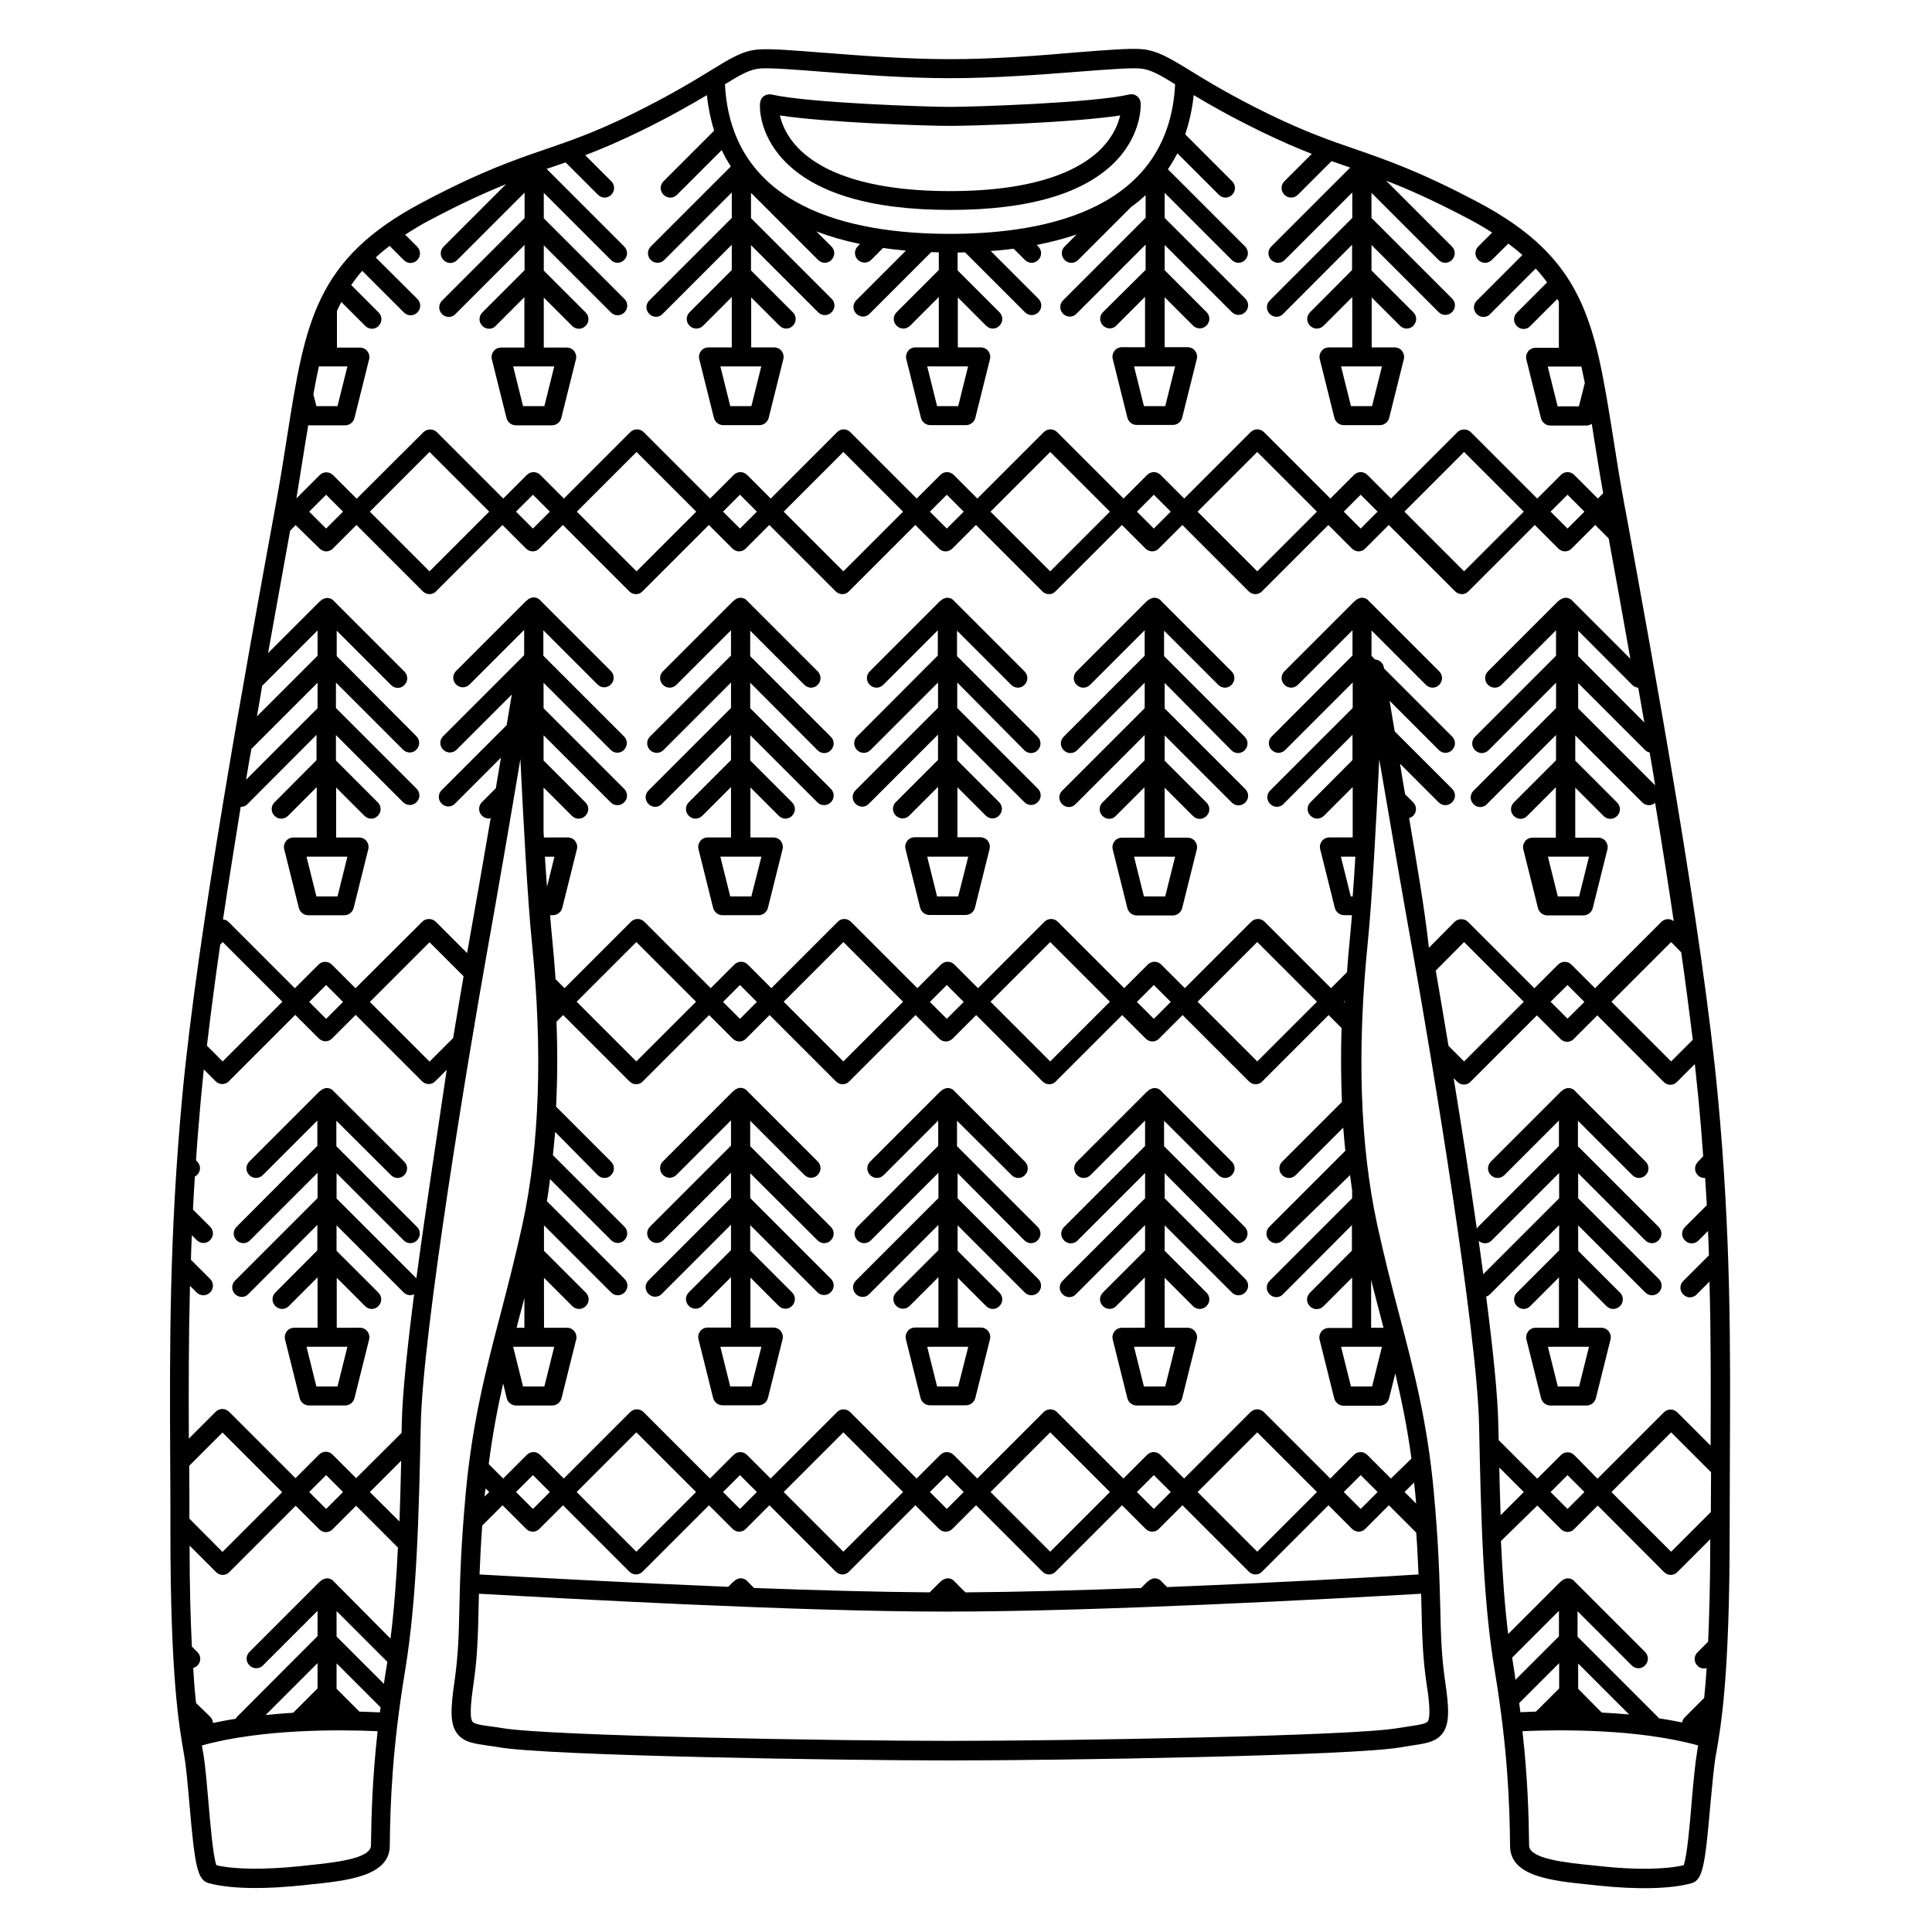 <?xml version="1.0" encoding="UTF-8"?>
<!-- Uploaded to: ICON Repo, www.svgrepo.com, Generator: ICON Repo Mixer Tools -->
<svg fill="#000000" width="800px" height="800px" version="1.1" viewBox="144 144 512 512" xmlns="http://www.w3.org/2000/svg">
 <g>
  <path d="m351.58 186.33c8.211 8.816 23.074 13.301 44.234 13.301s36.023-4.484 44.234-13.301c6.699-7.254 6.246-14.711 6.246-15.012-0.051-0.754-0.402-1.41-1.008-1.863-0.605-0.453-1.359-0.605-2.066-0.402-9.672 2.215-40.809 3.273-47.359 3.273s-37.684-1.059-47.359-3.273c-0.707-0.152-1.461 0-2.066 0.402-0.605 0.453-0.957 1.109-1.008 1.863-0.094 0.301-0.598 7.758 6.152 15.012zm44.184-8.969c6.246 0 32.598-0.855 45.09-2.769-0.504 2.168-1.715 5.289-4.684 8.465-4.988 5.289-16.07 11.586-40.406 11.586s-35.418-6.297-40.406-11.586c-2.973-3.125-4.18-6.297-4.684-8.465 12.496 1.914 38.844 2.769 45.09 2.769z"/>
  <path d="m598.75 608.98c1.359-7.707 3.629-20.656 3.629-59.199 0-6.246 0.051-12.344 0.051-18.438 0.152-30.73 0.301-59.703-3.176-96.73-4.082-43.832-16.828-113.46-24.434-155.12l-0.352-1.812c-1.211-6.602-2.168-12.594-3.023-18.137-4.836-30.277-7.457-47.004-35.871-62.02-15.367-8.113-24.031-11.082-32.445-14.008-6.75-2.316-13.098-4.535-22.773-9.219-10.227-4.988-16.523-8.867-21.109-11.688-5.34-3.273-8.613-5.238-12.746-5.594-3.176-0.25-9.32 0.25-17.129 0.855-9.723 0.852-21.867 1.809-33.605 1.809s-23.832-0.957-33.605-1.715c-7.809-0.605-13.957-1.109-17.129-0.855-4.18 0.301-7.406 2.316-12.746 5.594-4.586 2.82-10.883 6.648-21.109 11.688-9.672 4.734-16.07 6.902-22.773 9.219-8.363 2.871-17.027 5.844-32.445 14.008-28.414 15.012-31.086 31.691-35.871 62.02-0.855 5.543-1.812 11.539-3.023 18.137l-0.301 1.664c-7.609 41.664-20.402 111.39-24.484 155.27-3.426 37.031-3.324 66.051-3.176 96.781 0.051 6.098 0.051 12.191 0.051 18.391 0 38.543 2.266 51.438 3.629 59.199 0.555 3.074 0.957 7.859 1.41 12.949 1.41 16.273 2.066 20.152 5.039 21.008 3.125 0.855 7.406 1.309 12.496 1.309 3.727 0 7.859-0.25 12.344-0.707l1.812-0.203c9.977-1.008 21.312-2.168 21.41-10.227 0.102-11.637 0.707-26.25 4.031-46.301 3.176-19.195 3.68-41.562 4.18-65.293 0.504-25.039 12.797-98.594 17.48-124.84 2.769-15.418 6.297-35.922 8.918-51.59 0.805 16.473 1.914 37.434 3.074 48.82 2.871 28.414 2.016 53.453-2.519 74.465-1.914 8.766-3.93 16.473-5.844 23.879-3.828 14.559-7.406 28.363-9.168 47.055-1.309 14.309-1.562 23.477-1.715 30.883-0.152 7.004-0.301 12.543-1.309 19.445-1.008 7.055-1.211 11.082 0.707 13.652 1.715 2.316 4.434 2.672 8.16 3.223 0.906 0.102 1.863 0.25 2.973 0.453 13.602 2.266 90.887 3.477 119.45 3.477 28.867 0 106.5-1.211 119.5-3.477 1.109-0.203 2.168-0.352 3.074-0.504 3.828-0.555 6.801-1.008 8.414-3.828 1.461-2.57 1.258-6.398 0.301-12.949-1.008-6.902-1.16-12.445-1.309-19.445-0.203-7.406-0.402-16.625-1.715-30.883-1.715-18.691-5.34-32.445-9.168-47.055-1.965-7.406-3.93-15.113-5.844-23.879-4.535-20.957-5.391-46.047-2.519-74.465 1.16-11.387 2.266-32.344 3.074-48.82 2.672 15.668 6.195 36.172 8.969 51.59 4.684 26.25 16.977 99.906 17.48 124.84 0.504 23.73 0.957 46.148 4.18 65.293 3.324 20.051 3.93 34.66 4.031 46.301 0.102 8.062 10.934 9.168 21.41 10.227l1.812 0.203c10.578 1.109 19.398 0.906 24.836-0.605 3.023-0.805 3.629-4.734 5.039-21.008 0.508-5.234 0.91-10.023 1.465-13.094zm-53.605-23.027c-0.152-0.855-0.25-1.812-0.402-2.672l12.395-12.395v6.75l-11.539 11.539c-0.098-1.105-0.25-2.113-0.453-3.223zm-4.078-64.535c-0.152-7.656-1.41-19.852-3.223-33.805 0.352-0.102 0.707-0.301 1.008-0.605l18.34-18.34v6.699l-11.184 11.184c-1.008 1.008-1.008 2.57 0 3.578 0.504 0.504 1.16 0.754 1.762 0.754 0.656 0 1.309-0.25 1.762-0.754l7.609-7.609v13.352h-6.195c-0.754 0-1.512 0.352-1.965 0.957s-0.656 1.41-0.453 2.168l3.879 15.566c0.301 1.109 1.309 1.914 2.469 1.914h9.574c1.16 0 2.168-0.805 2.469-1.914l3.879-15.566c0.203-0.754 0-1.562-0.453-2.168s-1.211-0.957-1.965-0.957l-6.152 0.004v-13.25l7.508 7.508c1.008 1.008 2.57 1.008 3.578 0 1.008-1.008 1.008-2.57 0-3.578l-11.082-11.082v-6.75l17.785 17.785c1.008 1.008 2.57 1.008 3.578 0 1.008-1.008 1.008-2.57 0-3.578l-21.363-21.363-0.004-6.652 17.785 17.785c0.504 0.504 1.16 0.754 1.762 0.754 0.605 0 1.309-0.25 1.762-0.754 1.008-1.008 1.008-2.57 0-3.578l-21.363-21.363v-6.75l14.41 14.41c0.504 0.504 1.16 0.754 1.762 0.754 0.605 0 1.309-0.25 1.762-0.754 1.008-1.008 1.008-2.57 0-3.578l-18.488-18.488c-0.453-0.605-1.16-1.008-1.965-1.008-0.453 0-0.805 0.152-1.211 0.352-0.152 0.051-0.25 0.152-0.352 0.25-0.102 0.102-0.203 0.152-0.301 0.25-0.102 0.102-0.25 0.152-0.352 0.301l-18.34 18.34c-1.008 1.008-1.008 2.57 0 3.578 1.008 1.008 2.57 1.008 3.578 0l14.461-14.461v6.75l-21.461 21.461c-0.152 0.152-0.203 0.301-0.301 0.453-1.914-13.402-4.082-27.355-6.144-39.902l0.957 0.957c0.453 0.453 1.109 0.754 1.762 0.754 0.656 0 1.309-0.25 1.762-0.754l17.582-17.582 6.246 6.246c0.504 0.504 1.16 0.754 1.762 0.754 0.656 0 1.309-0.25 1.762-0.754l6.246-6.246 17.582 17.633c0.504 0.504 1.16 0.754 1.762 0.754 0.605 0 1.309-0.25 1.762-0.754l4.734-4.734c0.352 3.176 0.656 6.195 0.957 9.168 0.504 5.238 0.906 10.277 1.258 15.266l-1.398 1.469c-1.008 1.008-1.008 2.57 0 3.578 0.504 0.504 1.211 0.754 1.914 0.707 0.152 2.418 0.301 4.836 0.453 7.203l-5.793 5.793c-1.008 1.008-1.008 2.57 0 3.578 1.008 1.008 2.57 1.008 3.578 0l2.519-2.519c0.102 2.168 0.203 4.332 0.25 6.449l-6.801 6.801c-1.008 1.008-1.008 2.57 0 3.578 0.504 0.504 1.16 0.754 1.762 0.754 0.605 0 1.309-0.25 1.762-0.754l3.426-3.426c0.402 14.863 0.352 29.07 0.301 43.48l-8.816-8.816c-1.008-1.008-2.57-1.008-3.578 0l-17.582 17.582-6.141-6.25c-1.008-1.008-2.57-1.008-3.578 0l-6.246 6.246-10.227-10.227c-0.051-1.461-0.051-2.82-0.102-4.231zm24.031-20.508-2.621 10.531h-5.644l-2.621-10.531zm-7.91-39.348-20.102 20.102c-0.402-2.922-0.805-5.844-1.211-8.816 1.008 0.855 2.469 0.855 3.426-0.102l17.887-17.887zm-39.75-100.76c0.352-0.102 0.754-0.301 1.059-0.605 1.008-1.008 1.008-2.57 0-3.578l-2.117-2.117c-0.504-2.82-0.957-5.492-1.359-8.113l10.227 10.227c1.008 1.008 2.57 1.008 3.578 0 1.008-1.008 1.008-2.57 0-3.578l-15.215-15.215c-0.504-3.023-0.957-5.742-1.359-8.113l13.047 13.047c0.504 0.504 1.16 0.754 1.762 0.754 0.605 0 1.309-0.25 1.762-0.754 1.008-1.008 1.008-2.57 0-3.578l-18.035-18.035c0-0.102-0.051-0.301-0.051-0.301-0.203-1.16-1.109-1.965-2.316-2.066l-0.957-0.957v-6.75l14.41 14.41c0.504 0.504 1.16 0.754 1.762 0.754 0.656 0 1.309-0.25 1.762-0.754 1.008-1.008 1.008-2.57 0-3.578l-18.488-18.488c-0.453-0.605-1.16-1.008-1.965-1.008-0.453 0-0.805 0.152-1.211 0.352-0.152 0.051-0.25 0.152-0.352 0.25-0.102 0.102-0.203 0.152-0.301 0.25-0.102 0.102-0.25 0.152-0.352 0.301l-18.34 18.34c-1.008 1.008-1.008 2.57 0 3.578 1.008 1.008 2.57 1.008 3.578 0l14.461-14.461v6.699l-21.41 21.461c-1.008 1.008-1.008 2.57 0 3.578s2.57 1.008 3.578 0l17.887-17.887v6.75l-21.867 21.867c-1.008 1.008-1.008 2.57 0 3.578 0.504 0.504 1.16 0.754 1.762 0.754 0.605 0 1.309-0.25 1.762-0.754l18.289-18.34v6.699l-11.133 11.184c-1.008 1.008-1.008 2.57 0 3.578 1.008 1.008 2.57 1.008 3.578 0l7.609-7.609v13.352h-6.195c-0.754 0-1.512 0.352-1.965 0.957-0.453 0.605-0.656 1.41-0.453 2.168l3.879 15.566c0.301 1.109 1.309 1.914 2.469 1.914h2.066c-0.203 2.519-0.402 4.785-0.605 6.801-0.301 2.82-0.504 5.543-0.707 8.312l-4.231 4.231-17.582-17.582c-1.008-1.008-2.57-1.008-3.578 0l-17.582 17.582-6.246-6.246c-1.008-1.008-2.57-1.008-3.578 0l-6.246 6.246-17.582-17.582c-1.008-1.008-2.57-1.008-3.578 0l-17.582 17.582-6.246-6.246c-1.008-1.008-2.57-1.008-3.578 0l-6.246 6.246-17.582-17.582c-0.453-0.453-1.109-0.754-1.762-0.754-0.656 0-1.309 0.25-1.762 0.754l-17.582 17.582-6.246-6.246c-1.008-1.008-2.57-1.008-3.578 0l-6.246 6.246-17.582-17.582c-1.008-1.008-2.57-1.008-3.578 0l-17.582 17.582-2.367-2.367c-0.25-3.375-0.504-6.75-0.855-10.176-0.203-1.965-0.402-4.281-0.605-6.801h0.754c1.16 0 2.168-0.805 2.469-1.914l3.879-15.566c0.203-0.754 0-1.562-0.453-2.168-0.453-0.605-1.211-0.957-1.965-0.957l-6.316 0.02c-0.051-0.504-0.051-0.957-0.102-1.461v-11.789l7.508 7.508c1.008 1.008 2.57 1.008 3.578 0 1.008-1.008 1.008-2.57 0-3.578l-11.082-11.082v-6.699l17.785 17.785c1.008 1.008 2.57 1.008 3.578 0 1.008-1.008 1.008-2.57 0-3.578l-21.363-21.363v-6.75l17.785 17.785c0.504 0.504 1.16 0.754 1.762 0.754 0.605 0 1.309-0.25 1.762-0.754 1.008-1.008 1.008-2.57 0-3.578l-21.363-21.363v-6.75l14.359 14.359c0.504 0.504 1.16 0.754 1.762 0.754 0.605 0 1.309-0.25 1.762-0.754 1.008-1.008 1.008-2.57 0-3.578l-18.488-18.488c-0.453-0.605-1.16-1.008-1.965-1.008-0.453 0-0.805 0.152-1.211 0.352-0.152 0.051-0.25 0.152-0.352 0.25-0.102 0.102-0.203 0.152-0.301 0.25-0.102 0.102-0.25 0.152-0.352 0.301l-18.34 18.34c-1.008 1.008-1.008 2.57 0 3.578 1.008 1.008 2.57 1.008 3.578 0l14.461-14.461v6.699l-21.461 21.461c-1.008 1.008-1.008 2.57 0 3.578 1.008 1.008 2.57 1.008 3.578 0l14.609-14.609c-0.402 2.266-0.855 5.039-1.359 8.113l-17.23 17.23c-1.008 1.008-1.008 2.57 0 3.578 0.504 0.504 1.16 0.754 1.762 0.754 0.605 0 1.309-0.25 1.762-0.754l12.191-12.191c-0.453 2.621-0.906 5.289-1.359 8.113l-3.68 3.68c-1.008 1.008-1.008 2.57 0 3.578 0.504 0.504 1.16 0.754 1.762 0.754 0.203 0 0.352-0.051 0.555-0.102-2.066 11.941-4.231 24.535-6.098 34.914-0.051 0.25-0.102 0.605-0.152 0.855l-8.312-8.312c-0.957-0.957-2.621-0.957-3.578 0l-17.684 17.633-6.246-6.246c-1.008-1.008-2.57-1.008-3.578 0l-6.246 6.246-17.582-17.582c-0.402-0.402-0.906-0.605-1.461-0.656 1.461-9.773 3.074-19.801 4.684-29.824h0.051c0.656 0 1.309-0.25 1.762-0.754l18.289-18.34v6.699l-11.133 11.184c-1.008 1.008-1.008 2.57 0 3.578 1.008 1.008 2.57 1.008 3.578 0l7.609-7.609v13.352h-6.195c-0.754 0-1.512 0.352-1.965 0.957-0.453 0.605-0.656 1.41-0.453 2.168l3.879 15.566c0.301 1.109 1.309 1.914 2.469 1.914h9.574c1.16 0 2.168-0.805 2.469-1.914l3.879-15.566c0.203-0.754 0-1.562-0.453-2.168-0.453-0.605-1.211-0.957-1.965-0.957h-6.098v-13.25l7.508 7.508c0.504 0.504 1.16 0.754 1.762 0.754 0.656 0 1.309-0.25 1.762-0.754 1.008-1.008 1.008-2.57 0-3.578l-11.082-11.082v-6.75l17.785 17.785c1.008 1.008 2.57 1.008 3.578 0 1.008-1.008 1.008-2.57 0-3.578l-21.363-21.363v-6.75l17.785 17.785c0.504 0.504 1.16 0.754 1.762 0.754 0.656 0 1.309-0.25 1.762-0.754 1.008-1.008 1.008-2.57 0-3.578l-21.105-21.211v-6.75l14.41 14.41c0.504 0.504 1.16 0.754 1.762 0.754 0.656 0 1.309-0.25 1.762-0.754 1.008-1.008 1.008-2.57 0-3.578l-18.488-18.488c-0.453-0.605-1.16-1.008-1.965-1.008-0.453 0-0.805 0.152-1.211 0.352-0.152 0.051-0.25 0.152-0.352 0.25-0.102 0.102-0.203 0.152-0.301 0.25-0.102 0.102-0.25 0.152-0.352 0.301l-13.453 13.453c2.117-11.738 4.082-22.723 5.844-32.445l1.461-1.461 6.348 6.199c0.504 0.504 1.16 0.754 1.762 0.754 0.605 0 1.309-0.25 1.762-0.754l6.246-6.246 17.582 17.582c0.453 0.453 1.109 0.754 1.762 0.754 0.656 0 1.309-0.25 1.762-0.754l17.582-17.582 6.246 6.246c0.504 0.504 1.16 0.754 1.762 0.754 0.656 0 1.309-0.25 1.762-0.754l6.246-6.246 17.582 17.582c0.504 0.504 1.16 0.754 1.762 0.754 0.656 0 1.309-0.25 1.762-0.754l17.582-17.582 6.246 6.246c0.504 0.504 1.16 0.754 1.762 0.754 0.656 0 1.309-0.25 1.762-0.754l6.246-6.246 17.582 17.582c0.453 0.453 1.109 0.754 1.762 0.754 0.656 0 1.309-0.25 1.762-0.754l17.582-17.582 6.246 6.246c1.008 1.008 2.57 1.008 3.578 0l6.246-6.246 17.582 17.582c0.504 0.504 1.16 0.754 1.762 0.754 0.656 0 1.309-0.25 1.762-0.754l17.582-17.582 6.246 6.246c0.504 0.504 1.16 0.754 1.762 0.754 0.656 0 1.309-0.25 1.762-0.754l6.246-6.246 17.582 17.582c0.504 0.504 1.16 0.754 1.762 0.754 0.605 0 1.309-0.25 1.762-0.754l17.582-17.582 6.246 6.246c0.504 0.504 1.16 0.754 1.762 0.754 0.656 0 1.309-0.25 1.762-0.754l6.246-6.246 17.582 17.582c0.453 0.453 1.109 0.754 1.762 0.754 0.656 0 1.309-0.25 1.762-0.754l17.582-17.582 6.246 6.246c0.504 0.504 1.16 0.754 1.762 0.754 0.656 0 1.309-0.25 1.762-0.754l6.246-6.246 3.578 3.578c1.762 9.621 3.727 20.402 5.742 31.891l-15.164-15.164c-0.453-0.605-1.16-1.008-1.965-1.008-0.453 0-0.805 0.152-1.211 0.352-0.152 0.051-0.25 0.152-0.402 0.25-0.102 0.102-0.203 0.152-0.301 0.25-0.102 0.102-0.25 0.152-0.352 0.301l-18.34 18.34c-1.008 1.008-1.008 2.57 0 3.578 1.008 1.008 2.57 1.008 3.578 0l14.461-14.461v6.75l-21.461 21.461c-1.008 1.008-1.008 2.57 0 3.578 1.008 1.008 2.57 1.008 3.578 0l17.887-17.887v6.75l-21.867 21.867c-1.008 1.008-1.008 2.57 0 3.578 0.504 0.504 1.16 0.754 1.762 0.754 0.605 0 1.309-0.25 1.762-0.754l18.34-18.34v6.699l-11.184 11.184c-1.008 1.008-1.008 2.57 0 3.578 0.504 0.504 1.16 0.754 1.762 0.754 0.656 0 1.309-0.25 1.762-0.754l7.609-7.609v13.352h-6.195c-0.754 0-1.512 0.352-1.965 0.957-0.453 0.605-0.656 1.41-0.453 2.168l3.879 15.566c0.301 1.109 1.309 1.914 2.469 1.914h9.574c1.16 0 2.168-0.805 2.469-1.914l3.879-15.566c0.203-0.754 0-1.562-0.453-2.168-0.453-0.605-1.211-0.957-1.965-0.957h-6.098v-13.25l7.508 7.508c1.008 1.008 2.57 1.008 3.578 0 1.008-1.008 1.008-2.57 0-3.578l-11.082-11.082v-6.699l17.785 17.785c0.906 0.906 2.418 0.957 3.375 0.102 1.762 10.531 3.426 21.109 4.938 31.336-1.008-0.754-2.367-0.707-3.273 0.203l-17.582 17.582-6.246-6.246c-1.008-1.008-2.57-1.008-3.578 0l-6.246 6.246-17.582-17.582c-0.957-0.957-2.621-0.957-3.578 0l-6.801 6.852c-1.109-10.277-3.273-22.621-5.238-34.359zm-14.258 10.23c-0.203 3.68-0.453 7.254-0.707 10.531h-0.504l-2.621-10.531zm15.867 168.67c0.102 0.957 0.152 1.863 0.25 2.769l-3.074-3.074 2.519-2.519c0.105 0.91 0.207 1.867 0.305 2.824zm-65.746 24.891-1.309-1.309c-0.453-0.605-1.16-1.008-1.965-1.008-0.453 0-0.805 0.152-1.211 0.352-0.152 0.051-0.25 0.152-0.352 0.25-0.102 0.102-0.203 0.152-0.301 0.25-0.102 0.102-0.25 0.152-0.352 0.301l-1.41 1.41c-16.223 0.605-32.496 1.059-46.551 1.16l-2.719-2.719c-0.453-0.605-1.16-1.008-1.965-1.008-0.453 0-0.805 0.152-1.211 0.352-0.152 0.051-0.25 0.152-0.352 0.25-0.102 0.102-0.203 0.152-0.301 0.25-0.102 0.102-0.25 0.152-0.352 0.301l-2.57 2.57c-14.055-0.102-30.328-0.555-46.551-1.16l-1.562-1.562c-0.453-0.605-1.16-1.008-1.965-1.008-0.453 0-0.855 0.152-1.211 0.352-0.152 0.051-0.25 0.152-0.352 0.25-0.102 0.102-0.203 0.152-0.301 0.25-0.102 0.102-0.25 0.152-0.352 0.301l-1.109 1.109c-26.953-1.109-52.547-2.519-65.898-3.273 0.152-3.727 0.352-8.012 0.707-12.949l5.391-5.391 6.246 6.246c0.504 0.504 1.16 0.754 1.762 0.754 0.605 0 1.309-0.25 1.762-0.754l6.246-6.246 17.582 17.582c0.504 0.504 1.16 0.754 1.762 0.754 0.656 0 1.309-0.25 1.762-0.754l17.582-17.582 6.246 6.246c0.504 0.504 1.16 0.754 1.762 0.754 0.656 0 1.309-0.25 1.762-0.754l6.246-6.246 17.582 17.582c0.453 0.453 1.109 0.754 1.762 0.754 0.656 0 1.309-0.25 1.762-0.754l17.582-17.582 6.246 6.246c1.008 1.008 2.57 1.008 3.578 0l6.246-6.246 17.582 17.582c0.504 0.504 1.16 0.754 1.762 0.754 0.656 0 1.309-0.25 1.762-0.754l17.582-17.582 6.246 6.246c0.504 0.504 1.16 0.754 1.762 0.754 0.605 0 1.309-0.25 1.762-0.754l6.246-6.246 17.582 17.582c0.504 0.504 1.16 0.754 1.762 0.754 0.656 0 1.309-0.25 1.762-0.754l17.582-17.582 6.246 6.246c0.504 0.504 1.16 0.754 1.762 0.754 0.605 0 1.309-0.25 1.762-0.754l6.246-6.246 7.254 7.254c0.301 4.18 0.453 7.859 0.605 11.082-12.965 0.824-39.164 2.234-66.621 3.344zm-180.61-26.148 0.957 0.957-1.211 1.211c0.051-0.301 0.051-0.555 0.051-0.855 0.102-0.508 0.152-0.91 0.203-1.312zm12.543-3.527 4.484 4.484-4.484 4.484-4.484-4.484zm11.586 4.484 15.82-15.82 15.82 15.82-15.82 15.82zm43.277-4.484 4.484 4.484-4.484 4.484-4.484-4.484zm11.59 4.484 15.82-15.82 15.82 15.82-15.82 15.82zm43.227-4.484 4.484 4.484-4.484 4.484-4.484-4.484zm11.586 4.484 15.82-15.82 15.82 15.82-15.82 15.82zm43.277-4.484 4.484 4.484-4.484 4.484-4.484-4.484zm11.59 4.484 15.82-15.82 15.82 15.82-15.82 15.82zm43.227-4.484 4.484 4.484-4.484 4.484-4.484-4.484zm8.012 0.906-6.246-6.246c-1.008-1.008-2.57-1.008-3.578 0l-6.246 6.246-17.582-17.582c-1.008-1.008-2.57-1.008-3.578 0l-17.582 17.582-6.246-6.246c-1.008-1.008-2.57-1.008-3.578 0l-6.246 6.246-17.582-17.582c-1.008-1.008-2.57-1.008-3.578 0l-17.582 17.582-6.246-6.246c-1.008-1.008-2.57-1.008-3.578 0l-6.246 6.246-17.582-17.582c-0.453-0.453-1.109-0.754-1.762-0.754-0.656 0-1.309 0.25-1.762 0.754l-17.582 17.582-6.246-6.246c-1.008-1.008-2.57-1.008-3.578 0l-6.246 6.246-17.582-17.582c-1.008-1.008-2.57-1.008-3.578 0l-17.582 17.582-6.246-6.246c-1.008-1.008-2.57-1.008-3.578 0l-6.246 6.246-3.828-3.828c1.008-7.758 2.316-14.711 3.828-21.363l0.957 3.93c0.301 1.109 1.309 1.914 2.469 1.914h9.574c1.16 0 2.168-0.805 2.469-1.914l3.879-15.566c0.203-0.754 0-1.562-0.453-2.168s-1.211-0.957-1.965-0.957h-6.098l-0.016-13.246 7.508 7.508c1.008 1.008 2.57 1.008 3.578 0 1.008-1.008 1.008-2.57 0-3.578l-11.082-11.082v-6.75l17.785 17.785c1.008 1.008 2.57 1.008 3.578 0 1.008-1.008 1.008-2.57 0-3.578l-20.605-20.605c0.352-1.914 0.605-3.879 0.855-5.844l16.172 16.172c0.504 0.504 1.16 0.754 1.762 0.754 0.605 0 1.309-0.25 1.762-0.754 1.008-1.008 1.008-2.57 0-3.578l-18.941-18.941c0.203-2.016 0.402-4.082 0.605-6.144l11.281 11.43c0.504 0.504 1.16 0.754 1.762 0.754 0.656 0 1.309-0.25 1.762-0.754 1.008-1.008 1.008-2.57 0-3.578l-14.559-14.559c0.352-7.203 0.402-14.711 0.102-22.52l1.762-1.762 17.582 17.582c0.504 0.504 1.16 0.754 1.762 0.754 0.656 0 1.309-0.25 1.762-0.754l17.582-17.582 6.246 6.246c0.504 0.504 1.16 0.754 1.762 0.754 0.656 0 1.309-0.25 1.762-0.754l6.246-6.246 17.582 17.582c0.453 0.453 1.109 0.754 1.762 0.754 0.656 0 1.309-0.25 1.762-0.754l17.582-17.582 6.246 6.246c1.008 1.008 2.57 1.008 3.578 0l6.246-6.246 17.582 17.582c0.504 0.504 1.16 0.754 1.762 0.754 0.656 0 1.309-0.25 1.762-0.754l17.582-17.582 6.246 6.246c0.504 0.504 1.16 0.754 1.762 0.754 0.605 0 1.309-0.25 1.762-0.754l6.246-6.246 17.582 17.582c0.504 0.504 1.16 0.754 1.762 0.754 0.656 0 1.309-0.25 1.762-0.754l17.582-17.582 3.426 3.426c-0.203 6.75-0.152 13.301 0.102 19.598l-15.82 15.82c-1.008 1.008-1.008 2.57 0 3.578s2.57 1.008 3.578 0l12.594-12.594c0.152 2.117 0.352 4.133 0.555 6.144l-20.152 20.152c-1.008 1.008-1.008 2.57 0 3.578 1.008 1.008 2.57 1.008 3.578 0l17.82-17.285c0.203 1.359 0.352 2.719 0.555 4.031v2.117l-21.867 21.867c-1.008 1.008-1.008 2.57 0 3.578 0.504 0.504 1.16 0.754 1.762 0.754 0.656 0 1.309-0.25 1.762-0.754l18.289-18.34v6.75l-11.133 11.184c-1.008 1.008-1.008 2.57 0 3.578 1.008 1.008 2.57 1.008 3.578 0l7.609-7.609v13.352h-6.195c-0.754 0-1.512 0.352-1.965 0.957-0.453 0.605-0.656 1.41-0.453 2.168l3.879 15.566c0.301 1.109 1.309 1.914 2.469 1.914h9.574c1.16 0 2.168-0.805 2.469-1.914l1.664-6.648c1.664 7.055 3.176 14.359 4.281 22.57zm-221.73-34.914-2.621 10.531h-5.644l-2.621-10.531zm-7.91-12.945v7.91h-2.066c0.203-0.805 0.402-1.562 0.605-2.367 0.504-1.816 1.008-3.68 1.461-5.543zm13.852-78.496 15.82-15.82 15.82 15.82-15.82 15.82zm43.277-4.434 4.484 4.484-4.484 4.484-4.484-4.484zm11.59 4.434 15.82-15.82 15.82 15.82-15.82 15.82zm43.227-4.434 4.484 4.484-4.484 4.484-4.484-4.484zm11.586 4.434 15.82-15.82 15.82 15.82-15.82 15.82zm43.277-4.434 4.484 4.484-4.484 4.484-4.484-4.484zm11.59 4.434 15.82-15.82 15.82 15.82-15.82 15.82zm48.867 91.441-2.621 10.531h-5.594l-2.621-10.531zm-10.125-91.441 0.203-0.203v0.402zm7.254 86.406v-12.695c0.906 3.527 1.762 6.953 2.672 10.328 0.203 0.805 0.402 1.562 0.605 2.367zm-218.95-124.84h2.519l-1.965 7.961c-0.203-2.57-0.406-5.242-0.555-7.961zm-34.059 111.74-21.16-21.16v-6.699l17.785 17.785c0.504 0.504 1.16 0.754 1.762 0.754 0.605 0 1.309-0.25 1.762-0.754 1.008-1.008 1.008-2.57 0-3.578l-21.363-21.363v-6.75l14.465 14.41c0.504 0.504 1.16 0.754 1.762 0.754 0.605 0 1.309-0.25 1.762-0.754 1.008-1.008 1.008-2.57 0-3.578l-18.539-18.488c-0.453-0.605-1.16-1.008-1.965-1.008-0.453 0-0.805 0.152-1.211 0.352-0.152 0.051-0.25 0.152-0.352 0.25-0.102 0.102-0.203 0.152-0.301 0.25-0.102 0.102-0.25 0.152-0.352 0.301l-18.34 18.34c-1.008 1.008-1.008 2.57 0 3.578 1.008 1.008 2.57 1.008 3.578 0l14.461-14.461v6.699l-21.41 21.461c-1.008 1.008-1.008 2.57 0 3.578 1.008 1.008 2.57 1.008 3.578 0l17.887-17.887v6.699l-21.867 21.867c-1.008 1.008-1.008 2.57 0 3.578 0.504 0.504 1.16 0.754 1.762 0.754 0.656 0 1.309-0.25 1.762-0.754l18.289-18.34v6.75l-11.133 11.184c-1.008 1.008-1.008 2.57 0 3.578 1.008 1.008 2.57 1.008 3.578 0l7.609-7.609v13.352h-6.195c-0.754 0-1.512 0.352-1.965 0.957-0.453 0.605-0.656 1.41-0.453 2.168l3.879 15.566c0.301 1.109 1.309 1.914 2.469 1.914h9.574c1.16 0 2.168-0.805 2.469-1.914l3.879-15.566c0.203-0.754 0-1.562-0.453-2.168-0.453-0.605-1.211-0.957-1.965-0.957l-6.156 0.012v-13.25l7.508 7.508c0.504 0.504 1.16 0.754 1.762 0.754 0.656 0 1.309-0.25 1.762-0.754 1.008-1.008 1.008-2.57 0-3.578l-11.082-11.082v-6.75l17.785 17.785c0.754 0.754 1.863 0.906 2.769 0.504-1.812 14.156-3.125 26.551-3.273 34.309 0 0.805-0.051 1.613-0.051 2.418l-12.043 11.992-6.246-6.246c-1.008-1.008-2.57-1.008-3.578 0l-6.246 6.246-17.582-17.582c-1.008-1.008-2.57-1.008-3.578 0l-7.106 7.106c-0.051-13.402-0.051-26.652 0.301-40.508l1.762 1.762c1.008 1.008 2.57 1.008 3.578 0 1.008-1.008 1.008-2.57 0-3.578l-5.09-5.09c0.051-2.168 0.152-4.281 0.25-6.5l1.309 1.309c0.504 0.504 1.16 0.754 1.762 0.754 0.656 0 1.309-0.25 1.762-0.754 1.008-1.008 1.008-2.57 0-3.578l-4.535-4.535c0.152-2.871 0.301-5.844 0.504-8.766 0.203-0.102 0.402-0.203 0.605-0.402 1.008-1.008 1.008-2.57 0-3.578l-0.301-0.301c0.352-5.34 0.805-10.781 1.309-16.473 0.25-2.418 0.504-4.988 0.754-7.609l3.125 3.125c0.504 0.504 1.16 0.754 1.762 0.754 0.605 0 1.309-0.25 1.762-0.754l17.582-17.582 6.246 6.246c0.504 0.504 1.16 0.754 1.762 0.754 0.656 0 1.309-0.25 1.762-0.754l6.246-6.246 17.582 17.582c0.453 0.453 1.109 0.754 1.762 0.754 0.656 0 1.309-0.25 1.762-0.754l3.023-3.023c-2.543 17.379-5.668 37.434-8.035 55.266zm-18.289 18.137-2.621 10.531h-5.594l-2.621-10.531zm8.617 96.883c-1.613-0.051-3.426-0.152-5.441-0.203l-6.047-6.047v-6.75l11.688 11.691c-0.102 0.453-0.152 0.855-0.199 1.309zm-16.527-6.348-6.449 6.449c-2.418 0.152-4.836 0.352-7.305 0.605l13.754-13.754zm5.039-13.754v-6.75l13.453 13.453c-0.102 0.504-0.152 1.059-0.25 1.562-0.25 1.461-0.453 2.871-0.656 4.281zm-0.555-14.41c-0.453-0.605-1.16-1.008-1.965-1.008-0.453 0-0.805 0.152-1.211 0.352-0.152 0.051-0.25 0.152-0.352 0.25-0.102 0.102-0.203 0.152-0.301 0.25-0.102 0.102-0.25 0.152-0.352 0.301l-18.34 18.34c-1.008 1.008-1.008 2.57 0 3.578 1.008 1.008 2.57 1.008 3.578 0l14.461-14.461v6.699l-21.41 21.461c-0.152 0.152-0.203 0.301-0.301 0.453-2.016 0.301-4.031 0.707-5.996 1.109-0.051-0.555-0.25-1.16-0.707-1.613l-3.781-3.668c-0.301-2.672-0.555-5.742-0.754-9.32 0.402-0.102 0.805-0.301 1.109-0.605 1.008-1.008 1.008-2.57 0-3.578l-1.465-1.457c-0.352-7.055-0.605-15.77-0.605-26.754l7.004 7.004c0.504 0.504 1.16 0.754 1.762 0.754 0.656 0 1.309-0.25 1.762-0.754l17.582-17.582 6.246 6.246c0.504 0.504 1.16 0.754 1.762 0.754 0.605 0 1.309-0.25 1.762-0.754l6.246-6.246 11.082 11.082c-0.402 8.414-1.008 16.523-1.965 24.133zm-38.441-16.824c0-4.684 0-9.371-0.051-14.008l8.816-8.816 15.82 15.82-15.82 15.82zm36.227-11.539 4.484 4.484-4.484 4.484-4.484-4.484zm11.586 4.484 8.312-8.312c-0.152 5.492-0.25 10.832-0.453 16.121zm-28.312-213.87 14.461-14.461v6.699l-16.07 16.07c0.504-2.769 0.957-5.492 1.41-8.211 0.098-0.047 0.148-0.047 0.199-0.098zm22.367 45.496-2.621 10.531h-5.594l-2.621-10.531zm-25.441-28.566 17.531-17.531v6.75l-18.941 18.941c0.453-2.769 0.906-5.441 1.41-8.16zm-7.609 51.188 15.82 15.82-15.82 15.82-4.18-4.18c1.008-8.414 2.168-17.434 3.527-26.801zm27.41 11.383 4.484 4.484-4.484 4.484-4.484-4.484zm27.406 20.305-15.82-15.82 15.82-15.82 9.02 9.02c-0.805 4.734-1.762 10.277-2.769 16.375zm-21.766-184.24-2.621 10.531h-5.594l-0.805-3.125c0.453-2.57 0.957-5.09 1.461-7.406zm-10.984 19.297c0.203-1.309 0.402-2.519 0.605-3.727 0.051 0 0.102 0.051 0.203 0.051h9.574c1.16 0 2.168-0.805 2.469-1.914l3.879-15.566c0.203-0.754 0-1.562-0.453-2.168-0.453-0.605-1.211-0.957-1.965-0.957h-6.098v-9.723c0.352-0.805 0.754-1.562 1.16-2.367l6.348 6.348c0.504 0.504 1.16 0.754 1.762 0.754 0.605 0 1.309-0.25 1.762-0.754 1.008-1.008 1.008-2.57 0-3.578l-7.254-7.254c0.906-1.309 1.863-2.57 2.922-3.777l11.035 11.035c1.008 1.008 2.57 1.008 3.578 0 1.008-1.008 1.008-2.57 0-3.578l-11.035-10.984c1.109-1.059 2.367-2.066 3.68-3.074l3.777 3.777c0.504 0.504 1.16 0.754 1.762 0.754 0.605 0 1.309-0.25 1.762-0.754 1.008-1.008 1.008-2.57 0-3.578l-3.176-3.176c2.117-1.359 4.383-2.769 6.953-4.082 8.211-4.332 14.461-7.152 19.801-9.32l-16.574 16.574c-1.008 1.008-1.008 2.57 0 3.578 1.008 1.008 2.57 1.008 3.578 0l17.887-17.887v6.75l-21.867 21.867c-1.008 1.008-1.008 2.57 0 3.578 0.504 0.504 1.16 0.754 1.762 0.754 0.605 0 1.309-0.25 1.762-0.754l18.34-18.34v6.699l-11.184 11.184c-1.008 1.008-1.008 2.57 0 3.578 0.504 0.504 1.16 0.754 1.762 0.754 0.656 0 1.309-0.25 1.762-0.754l7.609-7.609v13.352h-6.195c-0.754 0-1.512 0.352-1.965 0.957s-0.656 1.41-0.453 2.168l3.879 15.566c0.301 1.109 1.309 1.914 2.469 1.914h9.574c1.16 0 2.168-0.805 2.469-1.914l3.879-15.566c0.203-0.754 0-1.562-0.453-2.168-0.453-0.605-1.211-0.957-1.965-0.957h-6.098v-13.25l7.508 7.508c1.008 1.008 2.57 1.008 3.578 0 1.008-1.008 1.008-2.57 0-3.578l-11.082-11.082v-6.699l17.785 17.785c1.008 1.008 2.57 1.008 3.578 0 1.008-1.008 1.008-2.57 0-3.578l-21.363-21.363-0.004-6.75 17.785 17.785c0.504 0.504 1.16 0.754 1.762 0.754 0.605 0 1.309-0.25 1.762-0.754 1.008-1.008 1.008-2.57 0-3.578l-20.555-20.555c0.402-0.152 0.805-0.25 1.211-0.402 1.258-0.453 2.519-0.855 3.828-1.309l8.566 8.566c0.504 0.504 1.16 0.754 1.762 0.754 0.605 0 1.309-0.25 1.762-0.754 1.008-1.008 1.008-2.57 0-3.578l-6.902-6.902c4.133-1.562 8.715-3.527 14.359-6.246 7.961-3.879 13.551-7.106 17.887-9.672 0.352 3.324 1.008 6.449 1.914 9.422l-13.402 13.402c-1.008 1.008-1.008 2.57 0 3.578 1.008 1.008 2.57 1.008 3.578 0l11.84-11.84c0.707 1.512 1.512 2.922 2.418 4.332l-21.211 21.211c-1.008 1.008-1.008 2.57 0 3.578 1.008 1.008 2.57 1.008 3.578 0l17.887-17.887v6.75l-21.867 21.867c-1.008 1.008-1.008 2.57 0 3.578 0.504 0.504 1.16 0.754 1.762 0.754 0.656 0 1.309-0.25 1.762-0.754l18.34-18.34v6.699l-11.184 11.184c-1.008 1.008-1.008 2.57 0 3.578 1.008 1.008 2.57 1.008 3.578 0l7.609-7.609v13.352h-6.195c-0.754 0-1.512 0.352-1.965 0.957s-0.656 1.41-0.453 2.168l3.879 15.566c0.301 1.109 1.309 1.914 2.469 1.914h9.574c1.16 0 2.168-0.805 2.469-1.914l3.879-15.566c0.203-0.754 0-1.562-0.453-2.168-0.453-0.605-1.211-0.957-1.965-0.957h-6.098v-13.25l7.508 7.508c0.504 0.504 1.16 0.754 1.762 0.754 0.656 0 1.309-0.25 1.762-0.754 1.008-1.008 1.008-2.57 0-3.578l-11.082-11.082v-6.699l17.785 17.785c1.008 1.008 2.57 1.008 3.578 0 1.008-1.008 1.008-2.57 0-3.578l-21.363-21.363v-6.707l17.785 17.785c0.504 0.504 1.16 0.754 1.762 0.754 0.605 0 1.309-0.25 1.762-0.754 1.008-1.008 1.008-2.57 0-3.578l-3.981-3.981c3.578 1.359 7.406 2.469 11.586 3.324l-0.605 0.605c-1.008 1.008-1.008 2.57 0 3.578 1.008 1.008 2.57 1.008 3.578 0l3.125-3.125c1.965 0.301 3.981 0.504 6.047 0.707l-13.148 13.148c-1.008 1.008-1.008 2.57 0 3.578 0.504 0.504 1.16 0.754 1.762 0.754 0.656 0 1.309-0.25 1.762-0.754l16.324-16.324c0.656 0 1.309 0.051 2.016 0.051v4.684l-11.184 11.184c-1.008 1.008-1.008 2.57 0 3.578s2.57 1.008 3.578 0l7.609-7.609v13.352h-6.195c-0.754 0-1.512 0.352-1.965 0.957s-0.656 1.41-0.453 2.168l3.879 15.566c0.301 1.109 1.309 1.914 2.469 1.914l9.469 0.004c1.16 0 2.168-0.805 2.469-1.914l3.879-15.566c0.203-0.754 0-1.562-0.453-2.168s-1.211-0.957-1.965-0.957h-6.098v-13.25l7.508 7.508c0.504 0.504 1.16 0.754 1.762 0.754 0.656 0 1.309-0.25 1.762-0.754 1.008-1.008 1.008-2.57 0-3.578l-11.082-11.082v-4.734c0.656 0 1.309-0.051 1.965-0.051l15.871 15.871c1.008 1.008 2.57 1.008 3.578 0 1.008-1.008 1.008-2.57 0-3.578l-12.645-12.645c2.066-0.152 4.133-0.352 6.098-0.605l2.973 2.973c0.504 0.504 1.16 0.754 1.762 0.754 0.605 0 1.309-0.25 1.762-0.754 1.008-1.008 1.008-2.57 0-3.578l-0.402-0.402c3.727-0.754 7.305-1.664 10.578-2.769l-3.176 3.176c-1.008 1.008-1.008 2.57 0 3.578 1.008 1.008 2.57 1.008 3.578 0l14.055-14.055c1.359-0.957 2.621-2.016 3.828-3.125v5.996l-21.867 21.867c-1.008 1.008-1.008 2.57 0 3.578 0.504 0.504 1.16 0.754 1.762 0.754 0.605 0 1.309-0.25 1.762-0.754l18.34-18.34v6.699l-11.285 11.184c-1.008 1.008-1.008 2.57 0 3.578 0.504 0.504 1.16 0.754 1.762 0.754 0.656 0 1.309-0.25 1.762-0.754l7.609-7.609v13.352l-6.137-0.008c-0.754 0-1.512 0.352-1.965 0.957-0.453 0.605-0.656 1.41-0.453 2.168l3.879 15.566c0.301 1.109 1.309 1.914 2.469 1.914h9.574c1.16 0 2.168-0.805 2.469-1.914l3.879-15.566c0.203-0.754 0-1.562-0.453-2.168-0.453-0.605-1.211-0.957-1.965-0.957h-6.098v-13.25l7.508 7.508c1.008 1.008 2.57 1.008 3.578 0s1.008-2.57 0-3.578l-11.082-11.082v-6.699l17.785 17.785c1.008 1.008 2.57 1.008 3.578 0 1.008-1.008 1.008-2.57 0-3.578l-21.363-21.363-0.004-6.652 17.785 17.785c0.504 0.504 1.16 0.754 1.762 0.754 0.605 0 1.309-0.25 1.762-0.754 1.008-1.008 1.008-2.57 0-3.578l-20.453-20.453c0.906-1.359 1.762-2.769 2.519-4.231l10.984 10.984c0.504 0.504 1.16 0.754 1.762 0.754 0.656 0 1.309-0.25 1.762-0.754 1.008-1.008 1.008-2.57 0-3.578l-12.445-12.445c1.109-3.223 1.863-6.699 2.266-10.379 4.281 2.57 9.926 5.793 17.887 9.672 5.188 2.519 9.523 4.383 13.402 5.894l-7.254 7.254c-1.008 1.008-1.008 2.57 0 3.578 1.008 1.008 2.57 1.008 3.578 0l8.918-8.918c1.613 0.555 3.223 1.109 4.785 1.664-0.051 0.051 0.051 0.051 0.102 0.102l-20.859 20.859c-1.008 1.008-1.008 2.57 0 3.578 1.008 1.008 2.57 1.008 3.578 0l17.887-17.887v6.75l-21.867 21.867c-1.008 1.008-1.008 2.57 0 3.578 0.504 0.504 1.16 0.754 1.762 0.754 0.605 0 1.309-0.25 1.762-0.754l18.289-18.34v6.699l-11.133 11.184c-1.008 1.008-1.008 2.57 0 3.578 1.008 1.008 2.57 1.008 3.578 0l7.609-7.609v13.352h-6.195c-0.754 0-1.512 0.352-1.965 0.957s-0.656 1.41-0.453 2.168l3.879 15.566c0.301 1.109 1.309 1.914 2.469 1.914h9.574c1.16 0 2.168-0.805 2.469-1.914l3.879-15.566c0.203-0.754 0-1.562-0.453-2.168s-1.211-0.957-1.965-0.957h-6.098v-13.25l7.508 7.508c0.504 0.504 1.16 0.754 1.762 0.754 0.605 0 1.309-0.25 1.762-0.754 1.008-1.008 1.008-2.57 0-3.578l-11.082-11.082v-6.75l17.785 17.785c1.008 1.008 2.57 1.008 3.578 0 1.008-1.008 1.008-2.57 0-3.578l-21.363-21.363-0.004-6.652 17.785 17.785c0.504 0.504 1.16 0.754 1.762 0.754 0.605 0 1.309-0.25 1.762-0.754 1.008-1.008 1.008-2.57 0-3.578l-17.43-17.43c5.793 2.215 12.594 5.238 21.965 10.176 2.215 1.16 4.231 2.367 6.144 3.578l-3.68 3.68c-1.008 1.008-1.008 2.57 0 3.578 1.008 1.008 2.57 1.008 3.578 0l4.387-4.336c1.309 1.008 2.57 1.965 3.727 3.023l-12.09 12.09c-1.008 1.008-1.008 2.57 0 3.578 0.504 0.504 1.16 0.754 1.762 0.754 0.605 0 1.309-0.25 1.762-0.754l12.09-12.09c1.109 1.211 2.117 2.418 3.023 3.68l-8.012 8.012c-1.008 1.008-1.008 2.57 0 3.578 0.504 0.504 1.16 0.754 1.762 0.754 0.656 0 1.309-0.25 1.762-0.754l7.203-7.203c0.152 0.25 0.25 0.504 0.402 0.754v12.191h-6.195c-0.754 0-1.512 0.352-1.965 0.957-0.453 0.605-0.656 1.41-0.453 2.168l3.879 15.566c0.301 1.109 1.309 1.914 2.469 1.914h9.574c0.555 0 1.008-0.203 1.41-0.453 0.203 1.359 0.453 2.719 0.656 4.18 0.707 4.383 1.461 9.168 2.367 14.207l-1.41 1.41-6.246-6.246c-1.008-1.008-2.57-1.008-3.578 0l-6.246 6.246-17.582-17.582c-0.957-0.957-2.621-0.957-3.578 0l-17.582 17.582-6.246-6.246c-1.008-1.008-2.57-1.008-3.578 0l-6.246 6.246-17.582-17.582c-1.008-1.008-2.57-1.008-3.578 0l-17.582 17.582-6.246-6.246c-1.008-1.008-2.57-1.008-3.578 0l-6.246 6.246-17.582-17.582c-1.008-1.008-2.57-1.008-3.578 0l-17.582 17.582-6.246-6.246c-1.008-1.008-2.57-1.008-3.578 0l-6.246 6.246-17.582-17.582c-0.453-0.453-1.109-0.754-1.762-0.754-0.656 0-1.309 0.25-1.762 0.754l-17.582 17.582-6.246-6.246c-1.008-1.008-2.57-1.008-3.578 0l-6.246 6.246-17.582-17.582c-1.008-1.008-2.57-1.008-3.578 0l-17.582 17.582-6.246-6.246c-1.008-1.008-2.57-1.008-3.578 0l-6.246 6.246-17.582-17.582c-0.957-0.957-2.621-0.957-3.578 0l-17.684 17.633-6.246-6.246c-1.008-1.008-2.57-1.008-3.578 0l-6.144 6.144c0.898-5.695 1.754-10.883 2.508-15.668zm65.801-19.297-2.621 10.531h-5.644l-2.621-10.531zm164.54 0-2.621 10.531h-5.644l-2.621-10.531zm-54.867 0-2.621 10.531h-5.594l-2.621-10.531zm-54.812 0-2.621 10.531h-5.594l-2.621-10.531zm164.49 0-2.621 10.531h-5.594l-2.621-10.531zm53.758 4.383-1.562 6.195h-5.644l-2.621-10.531h8.918c0.305 1.363 0.609 2.824 0.91 4.336zm-4.586 38.59-4.484-4.484 4.484-4.484 4.484 4.484zm-11.586-4.481-15.82 15.82-15.82-15.82 15.82-15.82zm-43.227 4.481-4.484-4.484 4.484-4.484 4.484 4.484zm-11.59-4.481-15.82 15.82-15.82-15.82 15.82-15.82zm-43.227 4.481-4.484-4.484 4.484-4.484 4.484 4.484zm-11.637-4.481-15.82 15.82-15.82-15.82 15.82-15.82zm-43.227 4.481-4.484-4.481 4.484-4.484 4.484 4.484zm-11.586-4.481-15.82 15.82-15.82-15.82 15.82-15.82zm-43.23 4.481-4.484-4.484 4.484-4.484 4.484 4.484zm-11.586-4.481-15.82 15.82-15.82-15.82 15.82-15.82zm-43.277 4.481-4.484-4.484 4.484-4.484 4.484 4.484zm-11.586-4.481-15.82 15.82-15.82-15.82 15.82-15.82zm-43.227 4.481-4.484-4.484 4.484-4.484 4.484 4.484zm334.68 86.961-2.621 10.531h-5.644l-2.621-10.531zm11.484-45.496c0.453 0.453 1.008 0.656 1.562 0.707 0.555 3.023 1.059 6.098 1.613 9.219l-17.531-17.582v-6.75zm-14.355-0.504 17.785 17.785c0.301 0.301 0.707 0.504 1.16 0.605 0.504 2.922 1.008 5.793 1.461 8.715l-20.402-20.402zm27.305 71.34c1.16 8.062 2.168 15.871 3.074 23.176l-5.742 5.742-15.82-15.82 15.82-15.82zm-30.129 17.582-4.484-4.484 4.484-4.434 4.484 4.484zm-27.406-20.301 15.82 15.82-15.82 15.82-4.133-4.133c-1.258-7.559-2.418-14.41-3.375-19.949zm54.867 161.57-15.82-15.82 15.82-15.82 10.578 10.578c0 3.477-0.051 7.004-0.051 10.531zm-27.461-11.336-4.484-4.484 4.484-4.484 4.484 4.484zm-11.586-4.484-6.144 6.144c-0.152-4.133-0.25-8.363-0.352-12.645zm3.578 3.578 6.246 6.246c0.504 0.504 1.16 0.754 1.762 0.754 0.656 0 1.309-0.25 1.762-0.754l6.246-6.246 17.582 17.633c0.504 0.504 1.16 0.754 1.762 0.754 0.605 0 1.309-0.25 1.762-0.754l8.715-8.715c0 11.082-0.25 20-0.555 27.156l-2.82 2.82c-1.008 1.008-1.008 2.57 0 3.578 0.656 0.656 1.562 0.855 2.418 0.605-0.203 2.973-0.402 5.594-0.656 7.91l-5.188 5.188c-0.352 0.352-0.555 0.855-0.656 1.309-2.016-0.402-4.133-0.805-6.195-1.109-0.051-0.051-0.102-0.152-0.152-0.25l-21.363-21.363v-6.75l14.359 14.359c0.504 0.504 1.16 0.754 1.762 0.754 0.605 0 1.309-0.25 1.762-0.754 1.008-1.008 1.008-2.57 0-3.578l-18.488-18.488c-0.453-0.605-1.16-1.008-1.965-1.008-0.453 0-0.805 0.152-1.211 0.352-0.152 0.051-0.25 0.152-0.352 0.25-0.102 0.102-0.203 0.152-0.301 0.25-0.102 0.102-0.25 0.152-0.352 0.301l-13.602 13.602c-0.957-7.809-1.512-16.02-1.914-24.637zm10.832 48.566v-6.699l13.504 13.504c-2.469-0.203-4.887-0.402-7.254-0.504zm-5.039-6.801v6.699l-6.144 6.144c-1.512 0.051-2.871 0.102-4.133 0.152-0.102-0.805-0.203-1.613-0.301-2.418zm-211.7-422.6c2.769-0.203 9.07 0.301 16.324 0.855 9.824 0.754 22.066 1.715 33.957 1.715s24.133-0.957 33.957-1.715c7.305-0.555 13.551-1.059 16.324-0.855 2.719 0.203 5.141 1.562 9.371 4.18-1.664 32.695-33.25 39.648-59.703 39.648-26.449 0.004-57.938-7-59.598-39.645 4.231-2.621 6.648-3.981 9.367-4.184zm-103.18 470.91c-0.051 3.578-9.773 4.535-16.879 5.289l-1.863 0.203c-9.32 0.957-17.332 0.906-22.219-0.25-0.906-2.418-1.613-10.984-2.117-16.777-0.453-5.188-0.855-10.125-1.461-13.402-0.102-0.504-0.203-1.008-0.25-1.562 15.82-4.383 36.172-4.231 46.551-3.777-1.355 12.137-1.66 21.961-1.762 30.277zm280.12-32.949c-0.402 0.656-1.965 0.957-4.785 1.359-0.957 0.152-2.016 0.301-3.223 0.504-12.141 2.117-88.367 3.375-118.65 3.375-29.977 0-105.85-1.258-118.65-3.375-1.109-0.203-2.168-0.352-3.074-0.453-2.316-0.301-4.332-0.605-4.836-1.258-1.008-1.359-0.102-7.305 0.25-9.875 1.059-7.203 1.211-12.898 1.359-20.102 0.051-1.258 0.051-2.57 0.102-3.93 23.426 1.309 84.336 4.734 123.99 4.734 39.902 0 102.02-3.375 125.7-4.734 0.051 1.359 0.051 2.672 0.102 3.93 0.152 7.203 0.301 12.848 1.359 20.102 0.402 2.414 1.211 8.16 0.355 9.723zm67.762 38.188c-4.887 1.16-12.898 1.258-22.219 0.25l-1.863-0.203c-7.106-0.707-16.879-1.715-16.879-5.289-0.102-8.312-0.402-18.137-1.762-30.277 10.379-0.453 30.73-0.605 46.551 3.777-0.102 0.555-0.203 1.059-0.25 1.562-0.555 3.273-1.008 8.16-1.461 13.402-0.457 5.742-1.211 14.309-2.117 16.777z"/>
  <path d="m415.46 342.82c0.504 0.504 1.16 0.754 1.762 0.754 0.656 0 1.309-0.25 1.762-0.754 1.008-1.008 1.008-2.57 0-3.578l-21.363-21.363v-6.75l14.359 14.359c0.504 0.504 1.16 0.754 1.762 0.754 0.656 0 1.309-0.25 1.762-0.754 1.008-1.008 1.008-2.57 0-3.578l-18.488-18.488c-0.453-0.605-1.16-1.008-1.965-1.008-0.453 0-0.805 0.152-1.211 0.352-0.152 0.051-0.25 0.152-0.352 0.25-0.102 0.102-0.203 0.152-0.301 0.25-0.102 0.102-0.25 0.152-0.352 0.301l-18.34 18.34c-1.008 1.008-1.008 2.57 0 3.578 1.008 1.008 2.57 1.008 3.578 0l14.461-14.461v6.699l-21.41 21.461c-1.008 1.008-1.008 2.57 0 3.578 1.008 1.008 2.57 1.008 3.578 0l17.887-17.887v6.699l-21.867 21.867c-1.008 1.008-1.008 2.57 0 3.578 0.504 0.504 1.16 0.754 1.762 0.754 0.656 0 1.309-0.25 1.762-0.754l18.34-18.34v6.699l-11.184 11.184c-1.008 1.008-1.008 2.57 0 3.578 1.008 1.008 2.57 1.008 3.578 0l7.609-7.609v13.352h-6.195c-0.754 0-1.512 0.352-1.965 0.957-0.453 0.605-0.656 1.41-0.453 2.168l3.879 15.566c0.301 1.109 1.309 1.914 2.469 1.914h9.574c1.16 0 2.168-0.805 2.469-1.914l3.879-15.566c0.203-0.754 0-1.562-0.453-2.168-0.453-0.605-1.211-0.957-1.965-0.957h-6.098v-13.25l7.508 7.508c0.504 0.504 1.16 0.754 1.762 0.754 0.656 0 1.309-0.25 1.762-0.754 1.008-1.008 1.008-2.57 0-3.578l-11.082-11.082v-6.699l17.785 17.785c1.008 1.008 2.57 1.008 3.578 0s1.008-2.57 0-3.578l-21.363-21.363v-6.75zm-17.531 38.742h-5.594l-2.621-10.531h10.883z"/>
  <path d="m470.33 342.82c0.504 0.504 1.16 0.754 1.762 0.754 0.605 0 1.309-0.25 1.762-0.754 1.008-1.008 1.008-2.57 0-3.578l-21.363-21.363v-6.75l14.359 14.359c0.504 0.504 1.16 0.754 1.762 0.754 0.605 0 1.309-0.25 1.762-0.754 1.008-1.008 1.008-2.57 0-3.578l-18.488-18.488c-0.453-0.605-1.16-1.008-1.965-1.008-0.453 0-0.805 0.152-1.211 0.352-0.152 0.051-0.25 0.152-0.402 0.25-0.102 0.102-0.203 0.152-0.301 0.25-0.102 0.102-0.25 0.152-0.352 0.301l-18.34 18.34c-1.008 1.008-1.008 2.57 0 3.578 1.008 1.008 2.57 1.008 3.578 0l14.461-14.461v6.75l-21.461 21.461c-1.008 1.008-1.008 2.57 0 3.578 1.008 1.008 2.57 1.008 3.578 0l17.887-17.887v6.75l-21.867 21.867c-1.008 1.008-1.008 2.57 0 3.578 0.504 0.504 1.16 0.754 1.762 0.754 0.656 0 1.309-0.25 1.762-0.754l18.34-18.34v6.699l-11.184 11.184c-1.008 1.008-1.008 2.57 0 3.578 0.504 0.504 1.16 0.754 1.762 0.754 0.656 0 1.309-0.25 1.762-0.754l7.609-7.609v13.352l-5.992 0.012c-0.754 0-1.512 0.352-1.965 0.957s-0.656 1.41-0.453 2.168l3.879 15.566c0.301 1.109 1.309 1.914 2.469 1.914h9.574c1.16 0 2.168-0.805 2.469-1.914l3.879-15.566c0.203-0.754 0-1.562-0.453-2.168-0.453-0.605-1.211-0.957-1.965-0.957h-6.098v-13.25l7.508 7.508c1.008 1.008 2.57 1.008 3.578 0s1.008-2.57 0-3.578l-11.082-11.082v-6.699l17.785 17.785c1.008 1.008 2.57 1.008 3.578 0 1.008-1.008 1.008-2.57 0-3.578l-21.363-21.363v-6.75zm-17.535 38.742h-5.644l-2.621-10.531 10.887 0.004z"/>
  <path d="m360.65 342.82c0.504 0.504 1.16 0.754 1.762 0.754 0.656 0 1.309-0.25 1.762-0.754 1.008-1.008 1.008-2.57 0-3.578l-21.363-21.363v-6.75l14.359 14.359c0.504 0.504 1.16 0.754 1.762 0.754 0.605 0 1.309-0.25 1.762-0.754 1.008-1.008 1.008-2.57 0-3.578l-18.488-18.488c-0.453-0.605-1.16-1.008-1.965-1.008-0.453 0-0.855 0.152-1.211 0.352-0.152 0.051-0.25 0.152-0.352 0.25-0.102 0.102-0.203 0.152-0.301 0.25-0.102 0.102-0.25 0.152-0.352 0.301l-18.34 18.34c-1.008 1.008-1.008 2.57 0 3.578 1.008 1.008 2.57 1.008 3.578 0l14.461-14.461v6.699l-21.461 21.461c-1.008 1.008-1.008 2.57 0 3.578 1.008 1.008 2.57 1.008 3.578 0l17.887-17.887v6.75l-21.867 21.867c-1.008 1.008-1.008 2.57 0 3.578 0.504 0.504 1.16 0.754 1.762 0.754 0.656 0 1.309-0.25 1.762-0.754l18.34-18.34v6.699l-11.184 11.184c-1.008 1.008-1.008 2.57 0 3.578 1.008 1.008 2.57 1.008 3.578 0l7.609-7.609v13.352h-6.195c-0.754 0-1.512 0.352-1.965 0.957-0.453 0.605-0.656 1.41-0.453 2.168l3.879 15.566c0.301 1.109 1.309 1.914 2.469 1.914h9.574c1.16 0 2.168-0.805 2.469-1.914l3.879-15.566c0.203-0.754 0-1.562-0.453-2.168s-1.211-0.957-1.965-0.957h-6.098v-13.25l7.508 7.508c0.504 0.504 1.16 0.754 1.762 0.754 0.605 0 1.309-0.25 1.762-0.754 1.008-1.008 1.008-2.57 0-3.578l-11.082-11.082v-6.699l17.785 17.785c1.008 1.008 2.57 1.008 3.578 0 1.008-1.008 1.008-2.57 0-3.578l-21.363-21.363v-6.75zm-17.535 38.742h-5.594l-2.621-10.531h10.883z"/>
  <path d="m415.46 472.7c0.504 0.504 1.16 0.754 1.762 0.754 0.656 0 1.309-0.25 1.762-0.754 1.008-1.008 1.008-2.57 0-3.578l-21.363-21.363v-6.75l14.465 14.41c0.504 0.504 1.16 0.754 1.762 0.754 0.656 0 1.309-0.25 1.762-0.754 1.008-1.008 1.008-2.57 0-3.578l-18.488-18.488c-0.453-0.605-1.16-1.008-1.965-1.008-0.453 0-0.805 0.152-1.211 0.352-0.152 0.051-0.25 0.152-0.352 0.25-0.102 0.102-0.203 0.152-0.301 0.25-0.102 0.102-0.25 0.152-0.352 0.301l-18.34 18.34c-1.008 1.008-1.008 2.57 0 3.578 1.008 1.008 2.57 1.008 3.578 0l14.461-14.461v6.699l-21.41 21.461c-1.008 1.008-1.008 2.57 0 3.578 1.008 1.008 2.57 1.008 3.578 0l17.887-17.887v6.699l-21.867 21.867c-1.008 1.008-1.008 2.57 0 3.578 0.504 0.504 1.16 0.754 1.762 0.754 0.656 0 1.309-0.25 1.762-0.754l18.34-18.34v6.699l-11.184 11.184c-1.008 1.008-1.008 2.57 0 3.578 1.008 1.008 2.57 1.008 3.578 0l7.609-7.609v13.352h-6.195c-0.754 0-1.512 0.352-1.965 0.957-0.453 0.605-0.656 1.41-0.453 2.168l3.879 15.566c0.301 1.109 1.309 1.914 2.469 1.914h9.574c1.16 0 2.168-0.805 2.469-1.914l3.879-15.566c0.203-0.754 0-1.562-0.453-2.168s-1.211-0.957-1.965-0.957h-6.098l-0.008-13.188 7.508 7.508c0.504 0.504 1.16 0.754 1.762 0.754 0.656 0 1.309-0.25 1.762-0.754 1.008-1.008 1.008-2.57 0-3.578l-11.082-11.082v-6.75l17.785 17.785c1.008 1.008 2.57 1.008 3.578 0 1.008-1.008 1.008-2.57 0-3.578l-21.363-21.363v-6.652zm-17.531 38.742h-5.594l-2.621-10.531h10.883z"/>
  <path d="m470.33 472.7c0.504 0.504 1.16 0.754 1.762 0.754 0.605 0 1.309-0.25 1.762-0.754 1.008-1.008 1.008-2.57 0-3.578l-21.363-21.363v-6.75l14.414 14.41c0.504 0.504 1.16 0.754 1.762 0.754 0.605 0 1.309-0.25 1.762-0.754 1.008-1.008 1.008-2.57 0-3.578l-18.488-18.488c-0.453-0.605-1.16-1.008-1.965-1.008-0.453 0-0.805 0.152-1.211 0.352-0.152 0.051-0.25 0.152-0.352 0.25-0.102 0.102-0.203 0.152-0.301 0.25-0.102 0.102-0.25 0.152-0.352 0.301l-18.34 18.34c-1.008 1.008-1.008 2.57 0 3.578 1.008 1.008 2.57 1.008 3.578 0l14.461-14.461v6.75l-21.461 21.461c-1.008 1.008-1.008 2.57 0 3.578 1.008 1.008 2.57 1.008 3.578 0l17.887-17.887v6.699l-21.867 21.867c-1.008 1.008-1.008 2.57 0 3.578 0.504 0.504 1.16 0.754 1.762 0.754 0.656 0 1.309-0.25 1.762-0.754l18.34-18.34v6.699l-11.184 11.184c-1.008 1.008-1.008 2.57 0 3.578 0.504 0.504 1.16 0.754 1.762 0.754 0.656 0 1.309-0.25 1.762-0.754l7.609-7.609v13.352l-6.098 0.012c-0.754 0-1.512 0.352-1.965 0.957s-0.656 1.41-0.453 2.168l3.879 15.566c0.301 1.109 1.309 1.914 2.469 1.914h9.574c1.16 0 2.168-0.805 2.469-1.914l3.879-15.566c0.203-0.754 0-1.562-0.453-2.168-0.453-0.605-1.211-0.957-1.965-0.957h-6.098v-13.25l7.508 7.508c1.008 1.008 2.57 1.008 3.578 0 1.008-1.008 1.008-2.57 0-3.578l-11.082-11.082v-6.75l17.785 17.785c1.008 1.008 2.57 1.008 3.578 0 1.008-1.008 1.008-2.57 0-3.578l-21.363-21.363-0.004-6.652zm-17.535 38.742h-5.644l-2.621-10.531h10.887z"/>
  <path d="m360.65 472.7c0.504 0.504 1.16 0.754 1.762 0.754 0.656 0 1.309-0.25 1.762-0.754 1.008-1.008 1.008-2.57 0-3.578l-21.363-21.363v-6.75l14.359 14.359c0.504 0.504 1.16 0.754 1.762 0.754 0.605 0 1.309-0.25 1.762-0.754 1.008-1.008 1.008-2.57 0-3.578l-18.488-18.488c-0.453-0.605-1.16-1.008-1.965-1.008-0.453 0-0.855 0.152-1.211 0.352-0.152 0.051-0.25 0.152-0.352 0.25-0.102 0.102-0.203 0.152-0.301 0.25-0.102 0.102-0.25 0.152-0.352 0.301l-18.34 18.34c-1.008 1.008-1.008 2.57 0 3.578 1.008 1.008 2.57 1.008 3.578 0l14.461-14.461v6.699l-21.461 21.461c-1.008 1.008-1.008 2.57 0 3.578s2.57 1.008 3.578 0l17.887-17.887v6.699l-21.867 21.867c-1.008 1.008-1.008 2.57 0 3.578 0.504 0.504 1.16 0.754 1.762 0.754 0.605 0 1.309-0.25 1.762-0.754l18.34-18.34v6.75l-11.184 11.184c-1.008 1.008-1.008 2.57 0 3.578 1.008 1.008 2.57 1.008 3.578 0l7.609-7.609v13.352h-6.195c-0.754 0-1.512 0.352-1.965 0.957-0.453 0.605-0.656 1.41-0.453 2.168l3.879 15.566c0.301 1.109 1.309 1.914 2.469 1.914h9.574c1.16 0 2.168-0.805 2.469-1.914l3.879-15.566c0.203-0.754 0-1.562-0.453-2.168s-1.211-0.957-1.965-0.957h-6.098v-13.25l7.508 7.508c0.504 0.504 1.16 0.754 1.762 0.754 0.656 0 1.309-0.25 1.762-0.754 1.008-1.008 1.008-2.57 0-3.578l-11.082-11.082v-6.75l17.785 17.785c1.008 1.008 2.57 1.008 3.578 0 1.008-1.008 1.008-2.57 0-3.578l-21.363-21.363-0.004-6.59zm-17.535 38.742h-5.594l-2.621-10.531h10.883z"/>
 </g>
</svg>